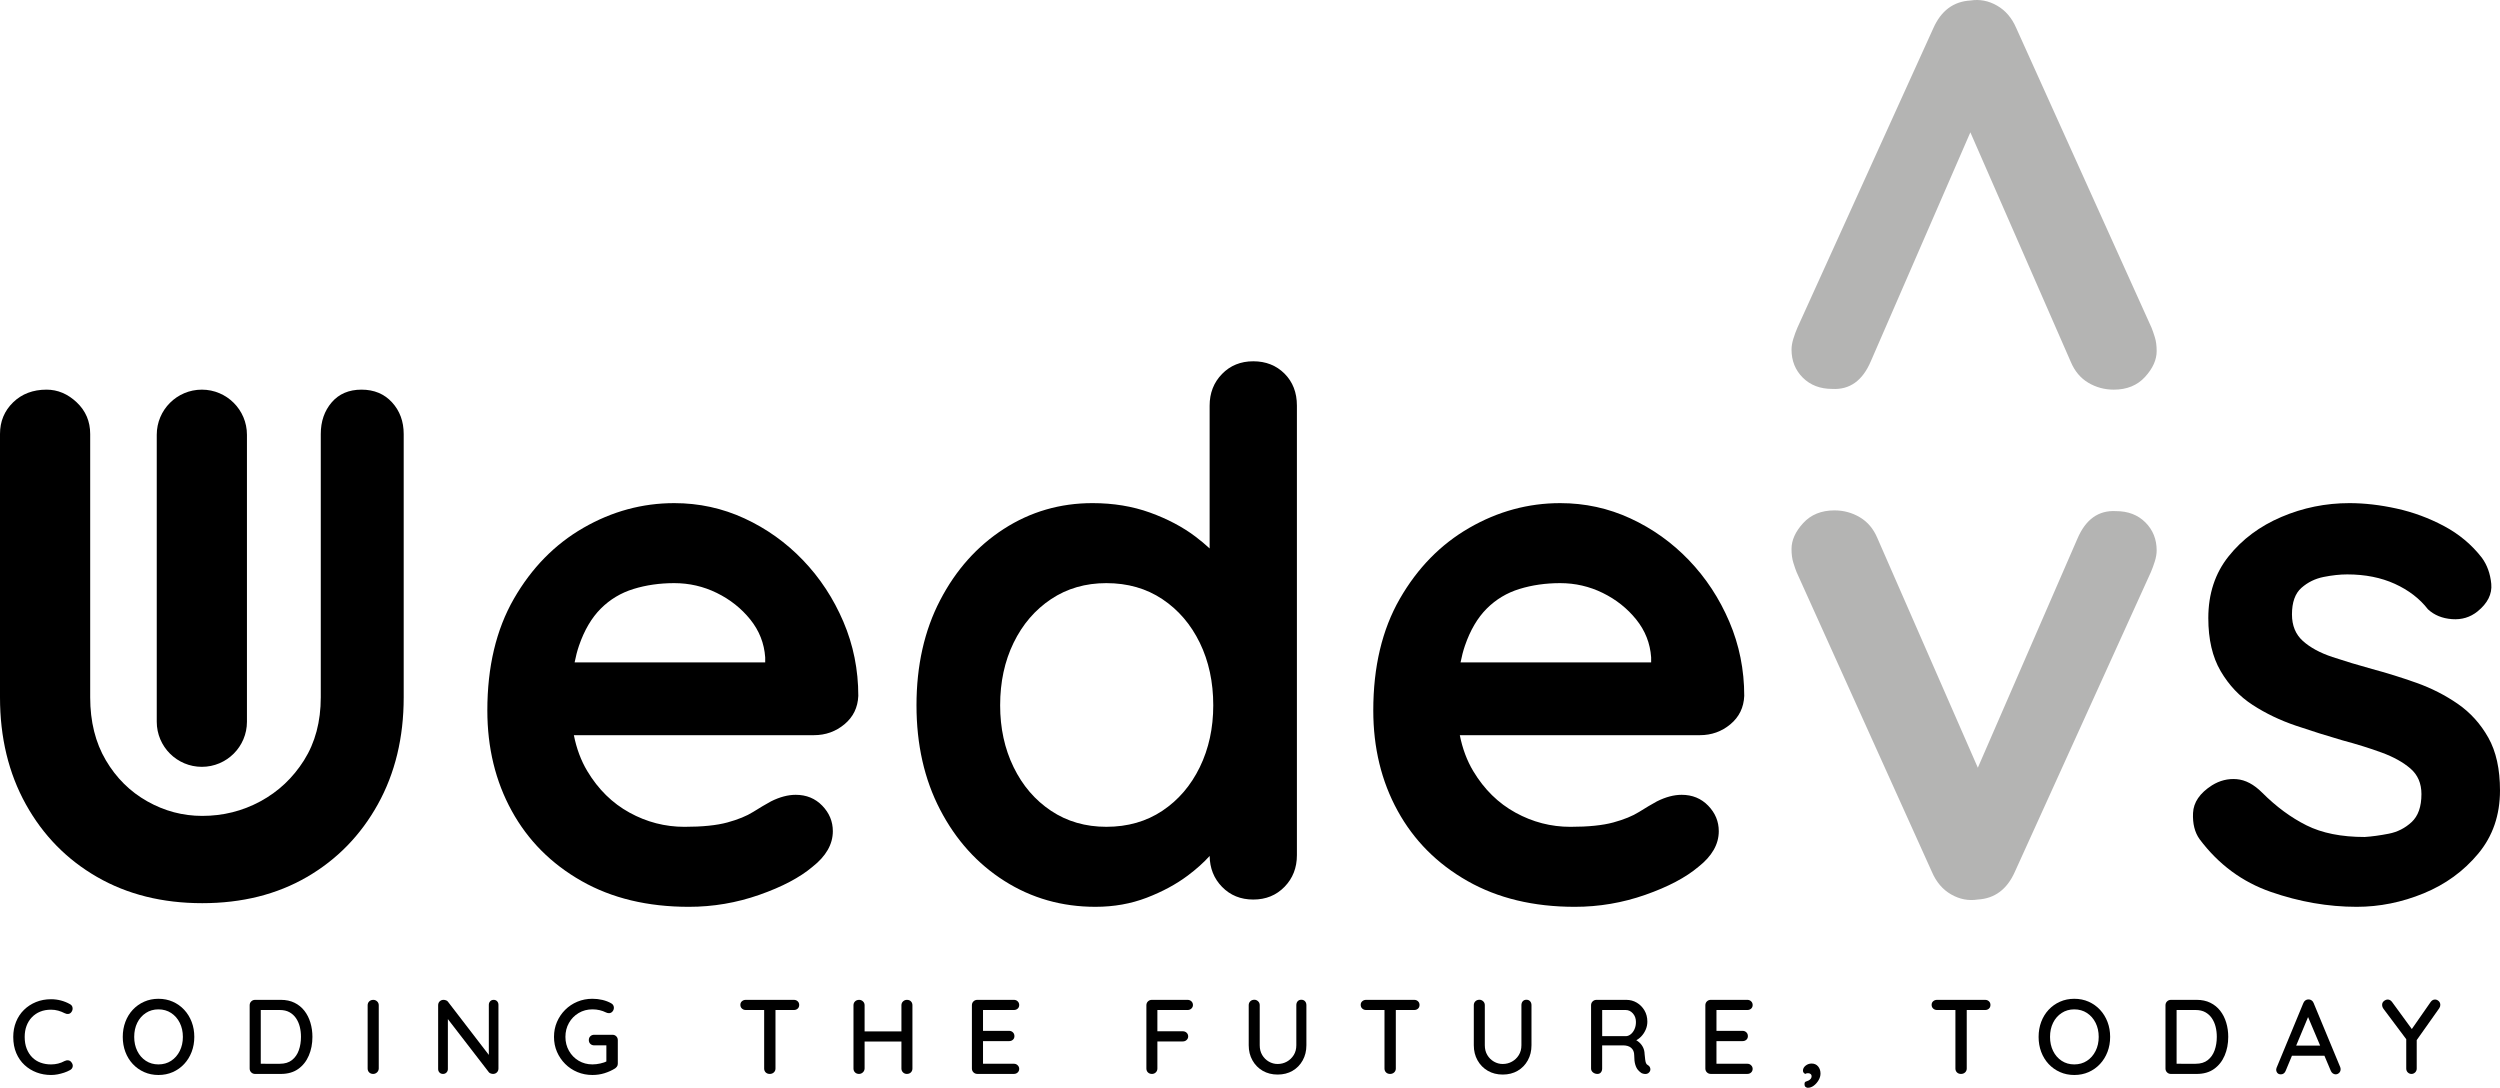 <?xml version="1.0" encoding="utf-8"?>
<!-- Generator: Adobe Illustrator 25.4.1, SVG Export Plug-In . SVG Version: 6.00 Build 0)  -->
<svg version="1.1" id="Layer_1" xmlns="http://www.w3.org/2000/svg" xmlns:xlink="http://www.w3.org/1999/xlink" x="0px" y="0px"
	 width="267.76px" height="116.506px" viewBox="0 0 267.76 116.506"
	 style="enable-background:new 0 0 267.76 116.506;" xml:space="preserve">
<style type="text/css">
	.Drop_x0020_Shadow{fill:none;}
	.Round_x0020_Corners_x0020_2_x0020_pt{fill:#FFFFFF;stroke:#231F20;stroke-miterlimit:10;}
	.Live_x0020_Reflect_x0020_X{fill:none;}
	.Bevel_x0020_Soft{fill:url(#SVGID_1_);}
	.Dusk{fill:#FFFFFF;}
	.Foliage_GS{fill:#FFDD00;}
	.Pompadour_GS{fill-rule:evenodd;clip-rule:evenodd;fill:#44ACE1;}
	.st0{fill:#B4B4B3;}
</style>
<linearGradient id="SVGID_1_" gradientUnits="userSpaceOnUse" x1="-172.01" y1="-337.4" x2="-171.303" y2="-336.693">
	<stop  offset="0" style="stop-color:#DEDFE3"/>
	<stop  offset="0.178" style="stop-color:#DADBDF"/>
	<stop  offset="0.361" style="stop-color:#CECFD3"/>
	<stop  offset="0.546" style="stop-color:#B9BCBF"/>
	<stop  offset="0.732" style="stop-color:#9CA0A2"/>
	<stop  offset="0.918" style="stop-color:#787D7E"/>
	<stop  offset="1" style="stop-color:#656B6C"/>
</linearGradient>
<g>
	<g>
		<g>
			<path d="M38.719,41.733c-1.351,0-2.415,0.455-3.194,1.363
				c-0.779,0.91-1.169,2.039-1.169,3.389v28.202c0,2.598-0.597,4.844-1.791,6.739
				c-1.196,1.896-2.754,3.363-4.675,4.401c-1.922,1.04-4,1.559-6.232,1.559
				c-2.078,0-4.039-0.519-5.882-1.559c-1.844-1.038-3.325-2.505-4.441-4.401
				c-1.117-1.895-1.675-4.141-1.675-6.739V46.485c0-1.35-0.48-2.479-1.441-3.389
				c-0.962-0.908-2.039-1.363-3.233-1.363c-1.455,0-2.649,0.455-3.584,1.363
				C0.468,44.006,0,45.135,0,46.485v28.202c0,4.312,0.922,8.129,2.766,11.452
				c1.843,3.325,4.388,5.921,7.634,7.791c3.246,1.869,6.999,2.804,11.258,2.804
				c4.258,0,7.997-0.935,11.218-2.804c3.22-1.87,5.752-4.466,7.596-7.791
				c1.843-3.323,2.766-7.14,2.766-11.452V46.485c0-1.35-0.417-2.479-1.247-3.389
				C41.16,42.188,40.069,41.733,38.719,41.733"/>
		</g>
		<g>
			<path d="M86.007,60.002c-1.819-1.895-3.909-3.389-6.272-4.479
				c-2.364-1.091-4.869-1.636-7.518-1.636c-3.427,0-6.674,0.883-9.738,2.649
				c-3.065,1.766-5.544,4.298-7.44,7.595c-1.896,3.299-2.843,7.284-2.843,11.959
				c0,4,0.869,7.583,2.61,10.751c1.739,3.168,4.232,5.675,7.479,7.518
				c3.245,1.844,7.076,2.765,11.491,2.765c2.596,0,5.115-0.428,7.556-1.285
				s4.336-1.857,5.688-3c1.453-1.141,2.181-2.415,2.181-3.817
				c0-1.038-0.378-1.948-1.13-2.727c-0.753-0.779-1.702-1.168-2.843-1.168
				c-0.832,0-1.714,0.234-2.649,0.701c-0.572,0.312-1.208,0.689-1.909,1.13
				c-0.701,0.441-1.624,0.818-2.765,1.129c-1.143,0.312-2.676,0.468-4.597,0.468
				c-2.078,0-4.039-0.507-5.882-1.52c-1.844-1.012-3.35-2.493-4.518-4.44
				c-0.683-1.138-1.16-2.426-1.444-3.856h25.711c1.247,0,2.338-0.39,3.272-1.169
				c0.935-0.779,1.428-1.792,1.481-3.038c0-2.805-0.534-5.454-1.598-7.947
				C89.265,64.092,87.824,61.899,86.007,60.002 M64.349,65.183
				c0.986-0.986,2.155-1.687,3.506-2.103c1.35-0.415,2.804-0.624,4.362-0.624
				c1.61,0,3.129,0.351,4.558,1.052c1.428,0.701,2.622,1.65,3.584,2.844
				c0.96,1.195,1.492,2.545,1.597,4.051v0.545H61.543
				c0.126-0.643,0.28-1.244,0.469-1.792
				C62.583,67.495,63.362,66.17,64.349,65.183"/>
		</g>
		<g>
			<path d="M134.23,38.695c-1.351,0-2.467,0.455-3.35,1.363
				c-0.884,0.909-1.324,2.039-1.324,3.389v15.295
				c-0.456-0.426-0.961-0.85-1.52-1.272c-1.376-1.038-2.999-1.895-4.869-2.571
				c-1.869-0.674-3.922-1.013-6.154-1.013c-3.48,0-6.649,0.923-9.505,2.766
				c-2.856,1.844-5.129,4.389-6.816,7.635c-1.689,3.246-2.532,6.999-2.532,11.257
				c0,4.207,0.843,7.934,2.532,11.179c1.687,3.247,3.985,5.792,6.894,7.635
				c2.909,1.844,6.155,2.766,9.739,2.766c1.973,0,3.803-0.325,5.492-0.974
				c1.687-0.649,3.155-1.441,4.402-2.376c0.923-0.692,1.702-1.391,2.34-2.098
				c0.018,1.314,0.456,2.417,1.321,3.305c0.883,0.91,1.999,1.364,3.35,1.364
				c1.35,0,2.466-0.454,3.35-1.364c0.882-0.908,1.324-2.037,1.324-3.388V43.447
				c0-1.402-0.442-2.544-1.324-3.428C136.696,39.137,135.58,38.695,134.23,38.695
				 M128.504,82.166c-0.962,1.974-2.298,3.532-4.012,4.674
				c-1.714,1.143-3.714,1.714-5.999,1.714c-2.234,0-4.207-0.571-5.921-1.714
				c-1.714-1.142-3.051-2.7-4.012-4.674c-0.962-1.973-1.441-4.18-1.441-6.622
				c0-2.493,0.479-4.725,1.441-6.7c0.961-1.973,2.298-3.531,4.012-4.674
				c1.714-1.142,3.687-1.714,5.921-1.714c2.285,0,4.285,0.572,5.999,1.714
				c1.714,1.143,3.05,2.701,4.012,4.674c0.96,1.975,1.441,4.207,1.441,6.7
				C129.945,77.986,129.464,80.193,128.504,82.166"/>
		</g>
		<g>
			<path d="M180.895,60.002c-1.819-1.895-3.909-3.389-6.272-4.479
				c-2.364-1.091-4.869-1.636-7.518-1.636c-3.427,0-6.674,0.883-9.738,2.649
				c-3.065,1.766-5.544,4.298-7.44,7.595c-1.896,3.299-2.843,7.284-2.843,11.959
				c0,4,0.869,7.583,2.61,10.751c1.739,3.168,4.232,5.675,7.479,7.518
				c3.245,1.844,7.076,2.765,11.491,2.765c2.596,0,5.115-0.428,7.556-1.285
				s4.336-1.857,5.688-3c1.453-1.141,2.181-2.415,2.181-3.817
				c0-1.038-0.378-1.948-1.13-2.727c-0.753-0.779-1.702-1.168-2.843-1.168
				c-0.832,0-1.714,0.234-2.649,0.701c-0.572,0.312-1.208,0.689-1.909,1.13
				c-0.701,0.441-1.624,0.818-2.765,1.129c-1.143,0.312-2.676,0.468-4.597,0.468
				c-2.078,0-4.039-0.507-5.882-1.52c-1.844-1.012-3.35-2.493-4.518-4.44
				c-0.683-1.138-1.16-2.426-1.444-3.856h25.711c1.247,0,2.338-0.39,3.272-1.169
				c0.935-0.779,1.428-1.792,1.481-3.038c0-2.805-0.534-5.454-1.598-7.947
				C184.153,64.092,182.712,61.899,180.895,60.002 M159.237,65.183
				c0.986-0.986,2.155-1.687,3.506-2.103c1.35-0.415,2.804-0.624,4.362-0.624
				c1.61,0,3.129,0.351,4.558,1.052c1.428,0.701,2.622,1.65,3.584,2.844
				c0.96,1.195,1.492,2.545,1.597,4.051v0.545h-20.413
				c0.126-0.643,0.28-1.244,0.469-1.792
				C157.471,67.495,158.25,66.17,159.237,65.183"/>
		</g>
		<g>
			<path class="st0" d="M226.625,54.743c-1.87-0.103-3.246,0.884-4.129,2.96
				l-10.662,24.522l-10.762-24.599c-0.416-0.986-1.039-1.727-1.87-2.221
				c-0.831-0.493-1.74-0.74-2.726-0.74c-1.403,0-2.52,0.455-3.35,1.363
				c-0.832,0.91-1.247,1.831-1.247,2.766c0,0.572,0.065,1.065,0.195,1.48
				c0.129,0.417,0.246,0.754,0.351,1.013l14.49,32.097
				c0.467,1.091,1.155,1.897,2.064,2.415c0.909,0.52,1.857,0.701,2.844,0.546
				c1.817-0.104,3.142-1.091,3.973-2.961l14.568-32.097
				c0.156-0.363,0.299-0.752,0.429-1.169c0.129-0.415,0.195-0.804,0.195-1.168
				c0-1.194-0.403-2.194-1.208-2.999C228.974,55.146,227.923,54.743,226.625,54.743"/>
		</g>
		<g>
			<path d="M266.513,79.011c-0.831-1.48-1.922-2.688-3.272-3.623
				c-1.351-0.934-2.831-1.687-4.441-2.259c-1.61-0.571-3.194-1.064-4.752-1.48
				c-1.507-0.415-2.921-0.844-4.246-1.285c-1.324-0.441-2.376-1.013-3.155-1.714
				c-0.779-0.702-1.168-1.648-1.168-2.844c0-1.297,0.337-2.246,1.012-2.843
				c0.675-0.597,1.467-0.986,2.376-1.169c0.909-0.181,1.753-0.273,2.532-0.273
				c1.921,0,3.623,0.339,5.103,1.013c1.48,0.676,2.661,1.585,3.545,2.727
				c0.674,0.623,1.531,0.974,2.571,1.051c1.038,0.078,1.947-0.194,2.726-0.818
				c1.091-0.882,1.584-1.869,1.481-2.96c-0.105-1.091-0.442-2.025-1.013-2.805
				c-1.091-1.402-2.442-2.532-4.051-3.388c-1.611-0.857-3.299-1.481-5.064-1.87
				c-1.766-0.39-3.455-0.584-5.064-0.584c-2.545,0-4.974,0.494-7.284,1.48
				c-2.312,0.987-4.195,2.389-5.648,4.207c-1.455,1.818-2.182,4.025-2.182,6.622
				c0,2.286,0.441,4.181,1.325,5.687c0.882,1.507,2.025,2.714,3.428,3.622
				c1.402,0.91,2.947,1.65,4.635,2.221c1.687,0.572,3.337,1.09,4.947,1.558
				c1.558,0.416,2.973,0.857,4.246,1.324c1.272,0.468,2.298,1.04,3.077,1.714
				c0.779,0.676,1.169,1.585,1.169,2.727c0,1.351-0.351,2.35-1.052,2.999
				c-0.701,0.65-1.519,1.065-2.454,1.246c-0.935,0.183-1.792,0.3-2.571,0.351
				c-2.493,0-4.571-0.415-6.232-1.246c-1.663-0.83-3.247-1.999-4.753-3.506
				c-0.883-0.883-1.791-1.363-2.726-1.441s-1.819,0.143-2.649,0.662
				c-1.299,0.831-1.974,1.818-2.026,2.96c-0.052,1.143,0.182,2.078,0.702,2.805
				c2.025,2.701,4.569,4.584,7.634,5.648c3.064,1.064,6.128,1.597,9.193,1.597
				c2.441,0,4.83-0.481,7.167-1.441c2.338-0.961,4.285-2.376,5.843-4.246
				c1.559-1.87,2.338-4.129,2.338-6.778
				C267.76,82.374,267.343,80.491,266.513,79.011"/>
		</g>
		<g>
			<path class="st0" d="M230.443,35.111L215.952,3.014
				c-0.468-1.091-1.156-1.897-2.065-2.415c-0.908-0.52-1.856-0.701-2.843-0.545
				c-1.818,0.103-3.142,1.09-3.974,2.96L192.503,35.111
				c-0.156,0.363-0.298,0.752-0.428,1.169c-0.129,0.415-0.195,0.804-0.195,1.168
				c0,1.194,0.403,2.194,1.207,3c0.806,0.804,1.858,1.207,3.156,1.207
				c1.869,0.103,3.246-0.884,4.129-2.96l10.661-24.522l10.763,24.6
				c0.416,0.985,1.039,1.726,1.869,2.22c0.832,0.493,1.741,0.74,2.727,0.74
				c1.402,0,2.52-0.455,3.35-1.363c0.831-0.91,1.246-1.831,1.246-2.766
				c0-0.572-0.064-1.065-0.194-1.48C230.665,35.707,230.548,35.37,230.443,35.111"/>
		</g>
		<g>
			<path d="M21.619,82.131c2.668,0,4.83-2.163,4.83-4.83V46.563
				c0-2.668-2.162-4.83-4.83-4.83c-2.668,0-4.83,2.162-4.83,4.83v30.738
				C16.789,79.968,18.951,82.131,21.619,82.131"/>
		</g>
	</g>
	<g>
		<path d="M7.482,107.542c0.166,0.083,0.263,0.212,0.289,0.386
			s-0.017,0.332-0.13,0.476c-0.083,0.113-0.191,0.178-0.323,0.192
			c-0.132,0.016-0.263-0.011-0.391-0.079c-0.22-0.113-0.45-0.204-0.691-0.272
			C5.994,108.176,5.737,108.142,5.465,108.142c-0.431,0-0.817,0.07-1.161,0.21
			s-0.641,0.34-0.89,0.601c-0.25,0.261-0.44,0.568-0.572,0.924
			c-0.133,0.355-0.198,0.748-0.198,1.179c0,0.476,0.071,0.897,0.215,1.264
			s0.342,0.676,0.595,0.93c0.254,0.253,0.552,0.441,0.896,0.566
			s0.716,0.187,1.116,0.187c0.257,0,0.509-0.029,0.754-0.09
			c0.246-0.061,0.479-0.151,0.697-0.272c0.136-0.068,0.271-0.093,0.402-0.073
			c0.132,0.019,0.24,0.085,0.323,0.198c0.128,0.158,0.176,0.319,0.142,0.481
			S7.652,114.531,7.494,114.614c-0.188,0.106-0.396,0.196-0.623,0.272
			c-0.227,0.075-0.458,0.136-0.691,0.181c-0.234,0.046-0.473,0.068-0.715,0.068
			c-0.544,0-1.058-0.091-1.541-0.271c-0.483-0.182-0.914-0.446-1.292-0.794
			s-0.675-0.774-0.89-1.28c-0.216-0.507-0.323-1.085-0.323-1.734
			c0-0.582,0.101-1.12,0.301-1.615s0.483-0.922,0.85-1.281
			c0.366-0.358,0.795-0.638,1.286-0.838s1.028-0.301,1.609-0.301
			c0.363,0,0.716,0.045,1.061,0.136C6.869,107.247,7.188,107.376,7.482,107.542z"/>
		<path d="M20.811,111.055c0,0.574-0.095,1.108-0.283,1.604
			c-0.189,0.495-0.456,0.928-0.8,1.298s-0.75,0.659-1.218,0.867
			c-0.469,0.208-0.982,0.312-1.542,0.312c-0.552,0-1.062-0.104-1.529-0.312
			c-0.469-0.208-0.875-0.497-1.219-0.867s-0.608-0.803-0.794-1.298
			c-0.185-0.495-0.277-1.029-0.277-1.604s0.093-1.109,0.277-1.604
			c0.186-0.495,0.45-0.928,0.794-1.298s0.75-0.659,1.219-0.867
			c0.468-0.208,0.978-0.312,1.529-0.312c0.56,0,1.073,0.104,1.542,0.312
			c0.468,0.208,0.874,0.497,1.218,0.867s0.61,0.803,0.8,1.298
			C20.717,109.946,20.811,110.481,20.811,111.055z M19.587,111.055
			c0-0.56-0.111-1.062-0.334-1.508c-0.223-0.445-0.531-0.797-0.924-1.054
			s-0.847-0.386-1.36-0.386c-0.506,0-0.956,0.129-1.349,0.386
			s-0.699,0.606-0.918,1.048c-0.219,0.442-0.328,0.947-0.328,1.514
			c0,0.56,0.109,1.062,0.328,1.507c0.219,0.446,0.525,0.798,0.918,1.055
			s0.843,0.385,1.349,0.385c0.514,0,0.968-0.128,1.36-0.385
			s0.701-0.608,0.924-1.055C19.475,112.117,19.587,111.615,19.587,111.055z"/>
		<path d="M30.083,107.088c0.552,0,1.039,0.104,1.462,0.312s0.776,0.495,1.06,0.861
			s0.497,0.79,0.641,1.27s0.216,0.988,0.216,1.524c0,0.732-0.129,1.399-0.386,2
			s-0.635,1.079-1.134,1.435c-0.498,0.354-1.118,0.532-1.858,0.532h-2.766
			c-0.158,0-0.295-0.055-0.408-0.164s-0.17-0.248-0.17-0.414v-6.777
			c0-0.167,0.057-0.305,0.17-0.414s0.25-0.164,0.408-0.164H30.083z M29.969,113.934
			c0.536,0,0.971-0.132,1.304-0.396c0.332-0.265,0.576-0.614,0.73-1.049
			c0.155-0.435,0.232-0.912,0.232-1.434c0-0.386-0.043-0.75-0.13-1.094
			s-0.224-0.65-0.408-0.918c-0.186-0.269-0.42-0.48-0.703-0.635
			c-0.283-0.155-0.625-0.232-1.025-0.232h-2.143l0.103-0.103v5.974l-0.068-0.113
			H29.969z"/>
		<path d="M40.567,114.444c-0.008,0.166-0.07,0.305-0.188,0.414
			s-0.255,0.164-0.413,0.164c-0.174,0-0.316-0.055-0.426-0.164
			s-0.164-0.248-0.164-0.414v-6.777c0-0.167,0.057-0.305,0.17-0.414
			s0.261-0.164,0.442-0.164c0.151,0,0.285,0.055,0.402,0.164
			s0.176,0.247,0.176,0.414V114.444z"/>
		<path d="M52.875,107.088c0.151,0,0.274,0.051,0.369,0.152
			c0.094,0.103,0.142,0.229,0.142,0.38v6.823c0,0.166-0.056,0.305-0.165,0.414
			s-0.247,0.164-0.413,0.164c-0.076,0-0.157-0.015-0.244-0.045
			s-0.152-0.072-0.198-0.125l-4.658-6.041l0.261-0.147v5.837
			c0,0.144-0.05,0.267-0.147,0.368c-0.099,0.103-0.223,0.153-0.374,0.153
			c-0.158,0-0.285-0.051-0.38-0.153c-0.095-0.102-0.142-0.225-0.142-0.368v-6.834
			c0-0.174,0.057-0.313,0.17-0.42c0.113-0.105,0.25-0.158,0.408-0.158
			c0.083,0,0.172,0.017,0.267,0.051c0.094,0.034,0.164,0.085,0.209,0.153
			l4.546,5.916l-0.171,0.158v-5.746c0-0.151,0.05-0.277,0.147-0.38
			C52.599,107.139,52.723,107.088,52.875,107.088z"/>
		<path d="M63.45,115.135c-0.574,0-1.11-0.104-1.609-0.312s-0.935-0.499-1.309-0.873
			s-0.667-0.807-0.879-1.298s-0.317-1.023-0.317-1.598s0.105-1.107,0.317-1.599
			s0.505-0.924,0.879-1.298s0.81-0.664,1.309-0.872s1.035-0.312,1.609-0.312
			c0.37,0,0.729,0.041,1.077,0.124s0.661,0.204,0.94,0.363
			c0.098,0.053,0.17,0.123,0.216,0.209c0.045,0.087,0.067,0.172,0.067,0.256
			c0,0.158-0.051,0.296-0.152,0.413c-0.103,0.117-0.229,0.176-0.38,0.176
			c-0.054,0-0.108-0.008-0.165-0.022c-0.057-0.016-0.107-0.034-0.152-0.057
			c-0.212-0.105-0.438-0.188-0.681-0.244c-0.241-0.057-0.498-0.085-0.771-0.085
			c-0.544,0-1.035,0.131-1.474,0.392s-0.784,0.613-1.037,1.06
			c-0.253,0.445-0.379,0.944-0.379,1.496c0,0.544,0.126,1.041,0.379,1.49
			s0.599,0.805,1.037,1.065s0.93,0.391,1.474,0.391
			c0.265,0,0.544-0.031,0.839-0.096s0.544-0.149,0.748-0.255l-0.091,0.306v-2.153
			l0.182,0.158h-1.485c-0.166,0-0.304-0.053-0.413-0.158s-0.164-0.242-0.164-0.408
			s0.055-0.302,0.164-0.408c0.109-0.105,0.247-0.158,0.413-0.158h1.961
			c0.159,0,0.293,0.055,0.402,0.164s0.165,0.248,0.165,0.414v2.516
			c0,0.121-0.03,0.224-0.091,0.307s-0.129,0.15-0.204,0.203
			c-0.34,0.212-0.716,0.382-1.128,0.511
			C64.336,115.071,63.903,115.135,63.45,115.135z"/>
		<path d="M79.874,108.176c-0.159,0-0.295-0.051-0.408-0.153
			c-0.113-0.102-0.17-0.236-0.17-0.402c0-0.158,0.057-0.287,0.17-0.385
			c0.113-0.099,0.249-0.147,0.408-0.147h5.157c0.158,0,0.292,0.051,0.402,0.152
			c0.109,0.103,0.164,0.232,0.164,0.392c0,0.166-0.055,0.298-0.164,0.396
			c-0.11,0.099-0.244,0.147-0.402,0.147H79.874z M82.446,115.022
			c-0.181,0-0.326-0.055-0.437-0.164c-0.109-0.109-0.164-0.248-0.164-0.414v-6.789
			h1.213v6.789c0,0.166-0.059,0.305-0.176,0.414S82.62,115.022,82.446,115.022z"/>
		<path d="M92.024,107.088c0.151,0,0.285,0.055,0.402,0.164s0.176,0.247,0.176,0.414
			v6.777c-0.008,0.166-0.07,0.305-0.188,0.414s-0.255,0.164-0.413,0.164
			c-0.174,0-0.316-0.055-0.426-0.164s-0.164-0.248-0.164-0.414v-6.777
			c0-0.167,0.057-0.305,0.17-0.414S91.842,107.088,92.024,107.088z M91.978,110.465
			h5.169l-0.012,1.088h-5.168L91.978,110.465z M97.135,107.088
			c0.182,0,0.325,0.055,0.431,0.164c0.106,0.109,0.159,0.247,0.159,0.414v6.777
			c0,0.166-0.055,0.305-0.165,0.414c-0.109,0.109-0.255,0.164-0.436,0.164
			c-0.159,0-0.295-0.055-0.408-0.164s-0.17-0.248-0.17-0.414v-6.777
			c0-0.167,0.059-0.305,0.176-0.414C96.839,107.143,96.977,107.088,97.135,107.088z"/>
		<path d="M104.673,107.088h3.922c0.158,0,0.293,0.053,0.402,0.158
			c0.109,0.106,0.164,0.238,0.164,0.396c0,0.159-0.055,0.287-0.164,0.386
			s-0.244,0.147-0.402,0.147h-3.423l0.113-0.192v2.538l-0.103-0.113h2.901
			c0.159,0,0.293,0.053,0.403,0.159c0.109,0.105,0.164,0.241,0.164,0.408
			c0,0.158-0.055,0.287-0.164,0.385c-0.11,0.099-0.244,0.147-0.403,0.147H105.206
			l0.079-0.102v2.618l-0.079-0.091h3.389c0.158,0,0.293,0.055,0.402,0.164
			s0.164,0.236,0.164,0.38c0,0.158-0.055,0.289-0.164,0.391
			c-0.109,0.103-0.244,0.153-0.402,0.153h-3.922c-0.158,0-0.295-0.055-0.408-0.164
			s-0.17-0.248-0.17-0.414v-6.777c0-0.167,0.057-0.305,0.17-0.414
			S104.514,107.088,104.673,107.088z"/>
		<path d="M123.384,115.022c-0.181,0-0.327-0.055-0.437-0.164s-0.164-0.248-0.164-0.414
			v-6.777c0-0.167,0.057-0.305,0.17-0.414s0.25-0.164,0.408-0.164h3.831
			c0.166,0,0.304,0.053,0.414,0.158c0.109,0.106,0.164,0.238,0.164,0.396
			c0,0.144-0.055,0.269-0.164,0.374c-0.11,0.106-0.248,0.159-0.414,0.159h-3.31
			l0.079-0.113v2.527l-0.067-0.136h2.788c0.166,0,0.304,0.053,0.413,0.158
			c0.109,0.106,0.165,0.238,0.165,0.396c0,0.144-0.056,0.269-0.165,0.374
			c-0.109,0.106-0.247,0.159-0.413,0.159h-2.812l0.091-0.091v2.992
			c0,0.166-0.057,0.305-0.17,0.414S123.544,115.022,123.384,115.022z"/>
		<path d="M139.377,107.077c0.166,0,0.299,0.055,0.397,0.164
			c0.098,0.11,0.146,0.248,0.146,0.414v4.296c0,0.604-0.132,1.145-0.396,1.62
			c-0.265,0.477-0.627,0.849-1.088,1.117c-0.461,0.268-0.993,0.402-1.598,0.402
			c-0.598,0-1.128-0.135-1.593-0.402c-0.465-0.269-0.831-0.641-1.1-1.117
			c-0.269-0.476-0.402-1.016-0.402-1.62v-4.296c0-0.166,0.057-0.304,0.17-0.414
			c0.113-0.109,0.261-0.164,0.442-0.164c0.144,0,0.273,0.055,0.391,0.164
			c0.117,0.11,0.176,0.248,0.176,0.414v4.296c0,0.4,0.089,0.75,0.267,1.048
			c0.178,0.299,0.414,0.533,0.708,0.703c0.295,0.17,0.608,0.255,0.941,0.255
			c0.362,0,0.694-0.085,0.997-0.255c0.302-0.17,0.546-0.404,0.731-0.703
			c0.185-0.298,0.277-0.647,0.277-1.048v-4.296c0-0.166,0.047-0.304,0.142-0.414
			C139.081,107.131,139.211,107.077,139.377,107.077z"/>
		<path d="M146.314,108.176c-0.159,0-0.295-0.051-0.408-0.153
			c-0.113-0.102-0.17-0.236-0.17-0.402c0-0.158,0.057-0.287,0.17-0.385
			c0.113-0.099,0.249-0.147,0.408-0.147h5.157c0.158,0,0.292,0.051,0.402,0.152
			c0.109,0.103,0.164,0.232,0.164,0.392c0,0.166-0.055,0.298-0.164,0.396
			c-0.11,0.099-0.244,0.147-0.402,0.147H146.314z M148.886,115.022
			c-0.181,0-0.326-0.055-0.437-0.164c-0.109-0.109-0.164-0.248-0.164-0.414v-6.789
			h1.213v6.789c0,0.166-0.059,0.305-0.176,0.414S149.06,115.022,148.886,115.022z"/>
		<path d="M163.485,107.077c0.166,0,0.299,0.055,0.397,0.164
			c0.098,0.11,0.146,0.248,0.146,0.414v4.296c0,0.604-0.132,1.145-0.396,1.62
			c-0.265,0.477-0.627,0.849-1.088,1.117c-0.461,0.268-0.993,0.402-1.598,0.402
			c-0.598,0-1.128-0.135-1.593-0.402c-0.465-0.269-0.831-0.641-1.1-1.117
			c-0.269-0.476-0.402-1.016-0.402-1.62v-4.296c0-0.166,0.057-0.304,0.17-0.414
			c0.113-0.109,0.261-0.164,0.442-0.164c0.144,0,0.273,0.055,0.391,0.164
			c0.117,0.11,0.176,0.248,0.176,0.414v4.296c0,0.4,0.089,0.75,0.267,1.048
			c0.178,0.299,0.414,0.533,0.708,0.703c0.295,0.17,0.608,0.255,0.941,0.255
			c0.362,0,0.694-0.085,0.997-0.255c0.302-0.17,0.546-0.404,0.731-0.703
			c0.185-0.298,0.277-0.647,0.277-1.048v-4.296c0-0.166,0.047-0.304,0.142-0.414
			C163.189,107.131,163.319,107.077,163.485,107.077z"/>
		<path d="M171.09,115.022c-0.181,0-0.34-0.055-0.476-0.164
			s-0.204-0.248-0.204-0.414v-6.777c0-0.167,0.057-0.305,0.17-0.414
			s0.25-0.164,0.408-0.164h3.196c0.408,0,0.782,0.1,1.122,0.3
			s0.614,0.477,0.821,0.827c0.208,0.352,0.312,0.754,0.312,1.208
			c0,0.302-0.061,0.591-0.182,0.866c-0.121,0.276-0.283,0.52-0.487,0.731
			s-0.435,0.37-0.691,0.476l-0.125-0.215c0.234,0.083,0.438,0.202,0.612,0.357
			c0.174,0.154,0.312,0.336,0.414,0.544c0.102,0.208,0.156,0.443,0.164,0.708
			c0.022,0.234,0.043,0.429,0.062,0.584c0.019,0.154,0.047,0.281,0.085,0.38
			c0.037,0.098,0.105,0.174,0.204,0.227c0.136,0.075,0.221,0.188,0.255,0.34
			s0.002,0.287-0.097,0.408c-0.068,0.091-0.153,0.149-0.255,0.176
			s-0.206,0.029-0.312,0.011c-0.106-0.019-0.196-0.047-0.272-0.085
			c-0.121-0.075-0.243-0.183-0.368-0.323c-0.125-0.14-0.225-0.334-0.3-0.583
			c-0.076-0.25-0.114-0.578-0.114-0.986c0-0.188-0.03-0.352-0.09-0.487
			c-0.061-0.136-0.144-0.247-0.25-0.335c-0.105-0.086-0.23-0.15-0.374-0.192
			c-0.144-0.041-0.302-0.062-0.476-0.062h-2.403l0.159-0.227v2.709
			c0,0.166-0.046,0.305-0.137,0.414C171.374,114.967,171.249,115.022,171.09,115.022z
			 M171.453,110.976h2.709c0.174-0.008,0.342-0.078,0.504-0.21
			c0.163-0.132,0.295-0.312,0.396-0.538c0.103-0.228,0.153-0.484,0.153-0.771
			c0-0.362-0.107-0.666-0.323-0.912c-0.215-0.245-0.47-0.368-0.765-0.368h-2.652
			l0.125-0.295v3.332L171.453,110.976z"/>
		<path d="M183.229,107.088h3.922c0.158,0,0.293,0.053,0.402,0.158
			c0.109,0.106,0.164,0.238,0.164,0.396c0,0.159-0.055,0.287-0.164,0.386
			s-0.244,0.147-0.402,0.147h-3.423l0.113-0.192v2.538l-0.103-0.113h2.901
			c0.159,0,0.293,0.053,0.403,0.159c0.109,0.105,0.164,0.241,0.164,0.408
			c0,0.158-0.055,0.287-0.164,0.385c-0.11,0.099-0.244,0.147-0.403,0.147h-2.878
			l0.079-0.102v2.618l-0.079-0.091h3.389c0.158,0,0.293,0.055,0.402,0.164
			s0.164,0.236,0.164,0.38c0,0.158-0.055,0.289-0.164,0.391
			c-0.109,0.103-0.244,0.153-0.402,0.153h-3.922c-0.158,0-0.295-0.055-0.408-0.164
			s-0.17-0.248-0.17-0.414v-6.777c0-0.167,0.057-0.305,0.17-0.414
			S183.071,107.088,183.229,107.088z"/>
		<path d="M194.983,114.988c0,0.234-0.068,0.469-0.204,0.703s-0.306,0.429-0.51,0.583
			c-0.204,0.155-0.42,0.232-0.646,0.232c-0.075,0-0.152-0.028-0.232-0.085
			c-0.079-0.057-0.119-0.16-0.119-0.312s0.048-0.24,0.143-0.267
			c0.094-0.026,0.187-0.062,0.277-0.107c0.105-0.053,0.188-0.119,0.249-0.198
			s0.091-0.172,0.091-0.277c0-0.091-0.036-0.167-0.107-0.227
			c-0.072-0.061-0.164-0.091-0.278-0.091c-0.045,0-0.096,0.006-0.152,0.017
			c-0.057,0.012-0.107,0.032-0.153,0.062c-0.068-0.038-0.125-0.083-0.17-0.136
			s-0.068-0.133-0.068-0.238c0.008-0.196,0.104-0.368,0.289-0.516
			c0.186-0.147,0.398-0.221,0.641-0.221c0.287,0,0.518,0.102,0.691,0.306
			S194.983,114.678,194.983,114.988z"/>
		<path d="M207.462,108.176c-0.159,0-0.295-0.051-0.408-0.153
			c-0.113-0.102-0.17-0.236-0.17-0.402c0-0.158,0.057-0.287,0.17-0.385
			c0.113-0.099,0.249-0.147,0.408-0.147h5.157c0.158,0,0.292,0.051,0.402,0.152
			c0.109,0.103,0.164,0.232,0.164,0.392c0,0.166-0.055,0.298-0.164,0.396
			c-0.11,0.099-0.244,0.147-0.402,0.147H207.462z M210.034,115.022
			c-0.181,0-0.326-0.055-0.437-0.164c-0.109-0.109-0.164-0.248-0.164-0.414v-6.789
			h1.213v6.789c0,0.166-0.059,0.305-0.176,0.414S210.208,115.022,210.034,115.022z"/>
		<path d="M226.005,111.055c0,0.574-0.095,1.108-0.283,1.604
			c-0.189,0.495-0.456,0.928-0.8,1.298s-0.75,0.659-1.218,0.867
			c-0.469,0.208-0.982,0.312-1.542,0.312c-0.552,0-1.062-0.104-1.529-0.312
			c-0.469-0.208-0.875-0.497-1.219-0.867s-0.608-0.803-0.794-1.298
			c-0.185-0.495-0.277-1.029-0.277-1.604s0.093-1.109,0.277-1.604
			c0.186-0.495,0.45-0.928,0.794-1.298s0.75-0.659,1.219-0.867
			c0.468-0.208,0.978-0.312,1.529-0.312c0.56,0,1.073,0.104,1.542,0.312
			c0.468,0.208,0.874,0.497,1.218,0.867s0.61,0.803,0.8,1.298
			C225.91,109.946,226.005,110.481,226.005,111.055z M224.78,111.055
			c0-0.56-0.111-1.062-0.334-1.508c-0.223-0.445-0.531-0.797-0.924-1.054
			s-0.847-0.386-1.36-0.386c-0.506,0-0.956,0.129-1.349,0.386
			s-0.699,0.606-0.918,1.048c-0.219,0.442-0.328,0.947-0.328,1.514
			c0,0.56,0.109,1.062,0.328,1.507c0.219,0.446,0.525,0.798,0.918,1.055
			s0.843,0.385,1.349,0.385c0.514,0,0.968-0.128,1.36-0.385
			s0.701-0.608,0.924-1.055C224.669,112.117,224.78,111.615,224.78,111.055z"/>
		<path d="M235.275,107.088c0.552,0,1.039,0.104,1.462,0.312s0.776,0.495,1.06,0.861
			s0.497,0.79,0.641,1.27s0.216,0.988,0.216,1.524c0,0.732-0.129,1.399-0.386,2
			s-0.635,1.079-1.134,1.435c-0.498,0.354-1.118,0.532-1.858,0.532h-2.766
			c-0.158,0-0.295-0.055-0.408-0.164s-0.17-0.248-0.17-0.414v-6.777
			c0-0.167,0.057-0.305,0.17-0.414s0.25-0.164,0.408-0.164H235.275z M235.162,113.934
			c0.536,0,0.971-0.132,1.304-0.396c0.332-0.265,0.576-0.614,0.73-1.049
			c0.155-0.435,0.232-0.912,0.232-1.434c0-0.386-0.043-0.75-0.13-1.094
			s-0.224-0.65-0.408-0.918c-0.186-0.269-0.42-0.48-0.703-0.635
			c-0.283-0.155-0.625-0.232-1.025-0.232h-2.143l0.103-0.103v5.974l-0.068-0.113
			H235.162z"/>
		<path d="M247.358,108.561l-2.551,6.121c-0.045,0.121-0.113,0.215-0.204,0.283
			s-0.192,0.102-0.306,0.102c-0.166,0-0.291-0.047-0.374-0.142
			c-0.083-0.094-0.129-0.213-0.136-0.356c0-0.053,0.011-0.113,0.034-0.182
			l2.878-6.959c0.054-0.129,0.131-0.227,0.232-0.295
			c0.103-0.068,0.214-0.098,0.335-0.091c0.113,0,0.219,0.034,0.317,0.103
			c0.098,0.067,0.17,0.162,0.215,0.283l2.845,6.857
			c0.03,0.075,0.046,0.15,0.046,0.227c0,0.166-0.055,0.3-0.164,0.402
			c-0.11,0.102-0.232,0.152-0.369,0.152c-0.113,0-0.217-0.035-0.312-0.107
			c-0.095-0.071-0.164-0.164-0.209-0.277l-2.573-6.087L247.358,108.561z
			 M245.261,113.073l0.51-1.088h3.207l0.193,1.088H245.261z"/>
		<path d="M260.8,107.054c0.144,0,0.273,0.055,0.391,0.164s0.176,0.248,0.176,0.414
			c0,0.061-0.009,0.119-0.028,0.176c-0.019,0.057-0.047,0.115-0.085,0.176
			l-2.596,3.672l0.182-0.669v3.457c0,0.166-0.057,0.305-0.17,0.414
			s-0.242,0.164-0.386,0.164c-0.158,0-0.293-0.055-0.402-0.164
			s-0.164-0.248-0.164-0.414v-3.366l0.079,0.329l-2.505-3.344
			c-0.061-0.083-0.102-0.161-0.124-0.232c-0.022-0.072-0.034-0.142-0.034-0.21
			c0-0.166,0.066-0.302,0.198-0.408c0.132-0.105,0.267-0.158,0.402-0.158
			c0.182,0,0.336,0.087,0.465,0.261l2.267,3.105l-0.271-0.034l2.131-3.061
			C260.452,107.145,260.611,107.054,260.8,107.054z"/>
	</g>
</g>
</svg>
